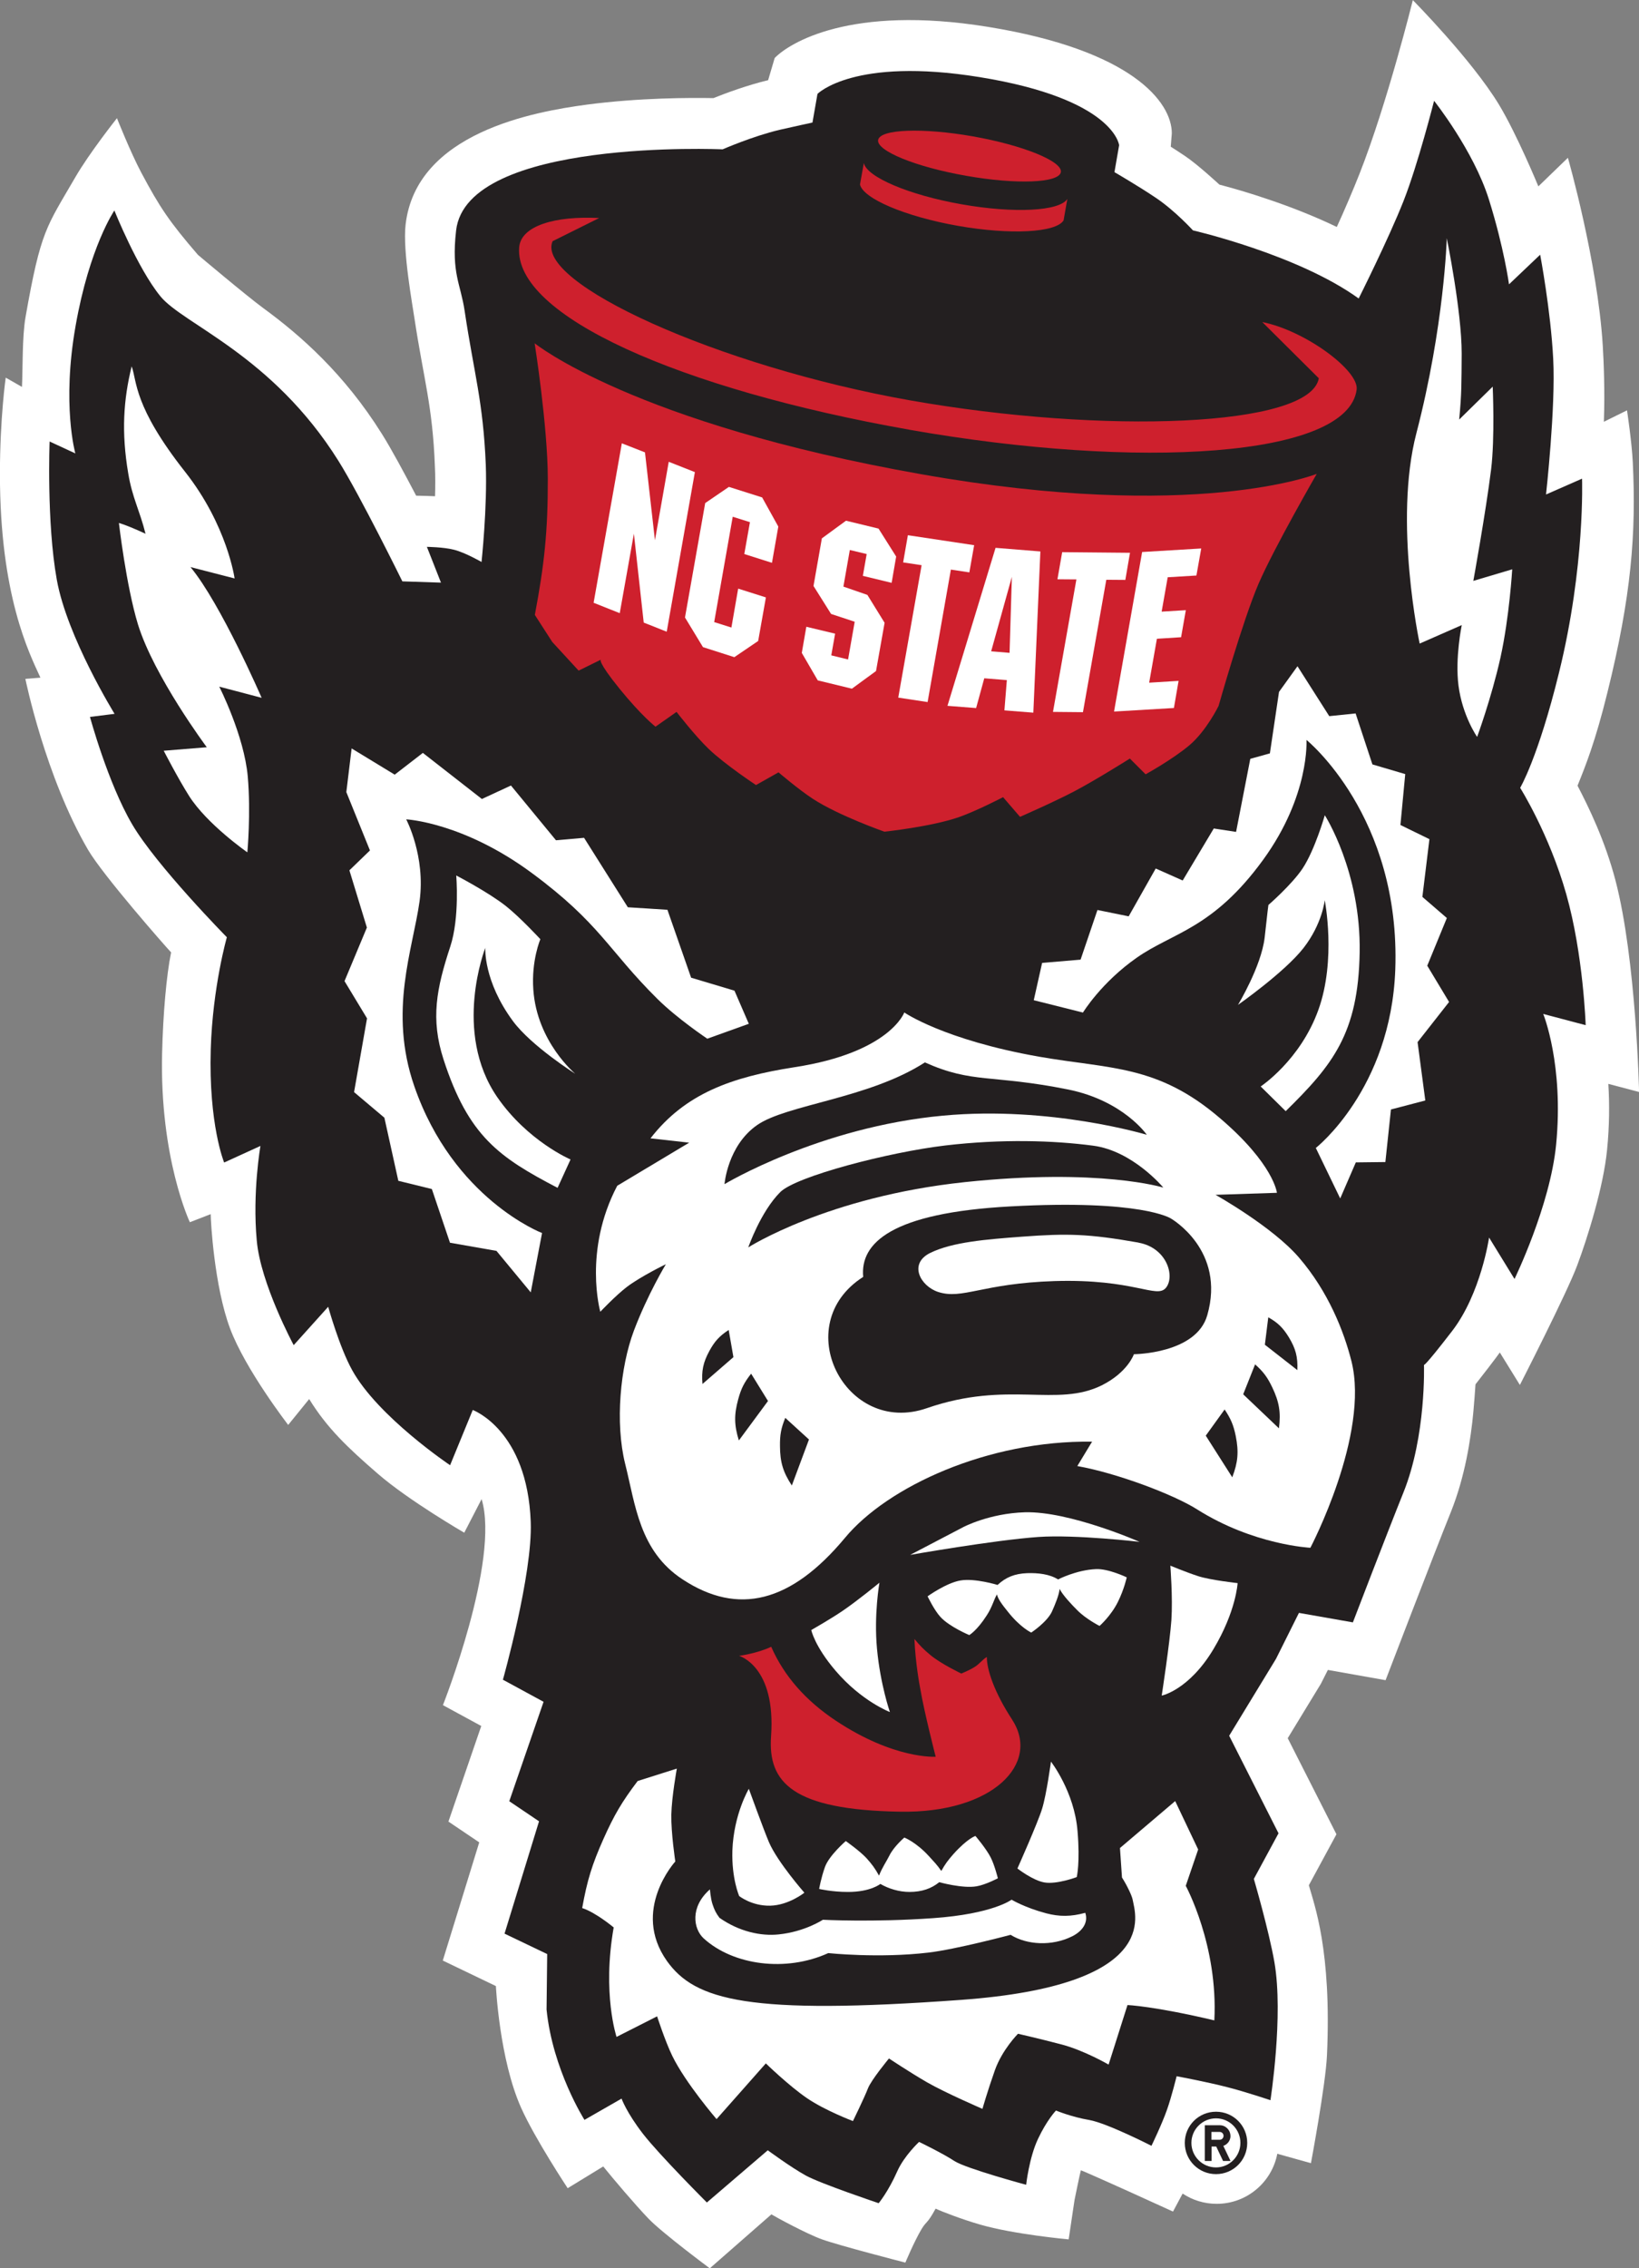<?xml version="1.0" encoding="UTF-8"?>
<svg id="Layer_1" data-name="Layer 1" xmlns="http://www.w3.org/2000/svg" version="1.1" viewBox="0 0 235.16 325.32">
  <rect x="0" y="0" width="235.16" height="325.32" fill="#808080" stroke="none"/>
  <defs>
    <style>
      .cls-1, .cls-2 {
        fill: #ce202d;
      }

      .cls-1, .cls-2, .cls-3, .cls-4, .cls-5, .cls-6 {
        stroke-width: 0px;
      }

      .cls-2, .cls-4, .cls-5 {
        fill-rule: evenodd;
      }

      .cls-3, .cls-4 {
        fill: #231f20;
      }

      .cls-5, .cls-6 {
        fill: #fff;
      }
    </style>
  </defs>
  <path class="cls-6" d="M183.27,308.86c-.77,4.1-4.37,7.21-8.7,7.21-1.8,0-3.49-.54-4.89-1.47-.8,1.51-1.38,2.58-1.38,2.58l-6.42-2.92s-6.48-2.92-6.8-3c-.12.39-.91,4.25-.91,4.27l-.84,5.64s-7.9-.72-12.73-2.13c-2.53-.73-5.45-1.85-6.36-2.28-1.24,2.27-1.29,1.73-2.01,2.92-1.07,1.79-2.33,4.82-2.33,4.82,0,0-9.56-2.46-11.95-3.33-2.16-.76-6.77-3.27-7.27-3.59l-8.84,7.74s-6.77-5.02-8.8-7.13c-1.98-2.07-5.08-5.73-6.49-7.48l-5.1,3.12s-4.71-7.11-6.69-11.55c-3.11-6.97-3.61-17.44-3.61-17.44l-7.62-3.66,5.23-16.95-4.42-2.98,4.71-13.71-5.5-2.99s8.21-20.75,5.55-29.55l-2.49,4.82s-7.96-4.61-12.37-8.43c-4.31-3.73-7.3-6.55-9.88-10.74l-3.01,3.71s-6.14-7.93-8.35-13.85c-2.26-6.07-2.77-15.39-2.77-16.38l-2.99,1.16s-4.35-9.18-3.98-24.26c.13-5.52.62-11.2,1.29-14.44-.87-.92-9.74-11.01-11.91-14.7-6.17-10.57-9-24.53-9-24.53l2.16-.17c-1.63-3.56-5.81-11.79-5.81-29.23,0-7.99.83-13.8.83-13.8l2.33,1.33c.13-2.33.01-7.22.52-10.05,2.19-12.45,2.98-12.85,7.13-20.01,2.03-3.51,5.98-8.48,5.98-8.48,0,0,1.93,4.87,3.49,7.81,2.63,4.93,3.98,6.98,8.13,11.79.01.01,6.9,5.82,9.36,7.63,5.29,3.86,11.62,9.4,17.02,18.03,1.35,2.14,3.2,5.58,4.93,8.88,1.04.02,2.04.05,2.71.08.04-1.42.05-2.88-.02-4.24-.33-8.77-1.62-12.55-2.93-21.24-.26-1.81-1.71-9.67-1.28-13.44,1.5-13.28,18.56-16.24,25.98-17.24,7.56-1,14.99-1,18.19-.94,1.82-.73,4.95-1.88,7.85-2.57l.94-3.18c2.06-2.12,10.79-7.67,30.58-4.47,20.66,3.34,26.4,10.78,26.4,15.27l-.15,1.92c.67.43,1.38.89,2.02,1.32,1.86,1.24,4.96,4.12,4.96,4.12,1.68.44,4.27,1.17,7.21,2.18,2.91.99,6.3,2.29,9.63,3.89,1-2.15,2.5-5.68,3.25-7.6,4-10.14,7.66-24.93,7.66-24.93,0,0,8.42,8.5,12.35,14.97,2.62,4.34,5.66,11.74,5.66,11.74l4.24-4.1s4.26,14.9,5,26.92c.14,2.35.32,6.47.16,10.94l3.32-1.64s.69,4.55.83,7.47c.49,10.14-.19,19.11-3.66,33.07-1.72,6.98-3.12,10.44-4.27,13.29,1.59,3.05,3.94,7.86,5.44,13.57,2.98,11.36,3.39,30.36,3.39,30.36l-4.41-1.16c.17,2.78.17,5.95-.18,9.45-.52,5.33-2.81,12.64-4.28,16.56-1.47,3.97-8.23,17.17-8.23,17.17l-2.88-4.66c-.31.47-2.88,3.81-3.49,4.57-.07,1.11-.18,2.49-.31,4-.36,3.88-1.2,9.26-3.22,14.3-2.27,5.62-9.37,24.13-9.37,24.13l-8.28-1.47-1,1.98-4.76,7.81,6.99,13.78-3.96,7.31c.75,2.72,3.29,9.28,2.6,24.4-.19,4.23-2.3,15.46-2.3,15.46l-4.8-1.34Z"/>
  <path class="cls-3" d="M72.17,240.91l5.82,3.16-4.92,14.26,4.27,2.88-4.95,16.11,6.12,2.93-.09,7.96c.87,8.64,5.44,15.82,5.44,15.82l5.32-3.05s.7,1.98,3.08,5.06c2.39,3.07,9.16,9.84,9.16,9.84l8.74-7.49s3.29,2.43,5.47,3.63c2.17,1.18,10.44,3.96,10.44,3.96,0,0,1.36-1.62,2.67-4.58,1-2.24,3.13-4.21,3.13-4.21,0,0,3.42,1.65,5.08,2.75,1.68,1.08,10.28,3.4,10.28,3.4,0,0,.43-3.91,1.71-6.6,1.27-2.7,2.57-4.05,2.57-4.05,0,0,2.23.93,4.79,1.36,2.57.46,8.91,3.7,8.91,3.7,0,0,1.5-3.09,2.23-5.18.65-1.83,1.38-4.8,1.38-4.8,0,0,4.37.82,7.16,1.54,2.76.7,6.3,1.9,6.3,1.9,0,0,1.9-12.11.57-19.8-.81-4.62-2.95-11.94-2.95-11.94l3.54-6.54-7.08-13.99,6.72-11.03,3.29-6.59,7.74,1.36s4.97-12.96,7.25-18.62c3.29-8.17,2.95-18.32,2.95-18.32,0,0-.09.51,4.05-4.86,4.13-5.38,5.29-13.39,5.29-13.39l3.65,5.94s5.11-10.49,5.97-19.27c1.12-11.49-1.85-18.74-1.85-18.74l6.09,1.61s-.33-10.15-2.79-18.81c-2.46-8.65-6.61-15.23-6.61-15.23,0,0,2.57-4.29,5.58-16.54,3.76-15.26,3.3-27.8,3.3-27.8l-5.17,2.27s1.4-12.5,1.03-19.47c-.36-6.96-1.87-14.92-1.87-14.92l-4.47,4.25s-.69-5.16-2.89-12.19c-2.21-7.03-7.86-14.13-7.86-14.13,0,0-2.3,9.08-4.38,14.36-2.17,5.49-6.44,13.99-6.44,13.99-8.73-6.31-23.78-9.77-23.78-9.77,0,0-2.55-2.8-5.28-4.64-2.5-1.69-5.98-3.71-5.98-3.71l.67-3.86s-.67-6.64-20.03-9.77c-18.06-2.92-23.25,2.41-23.25,2.41l-.72,4.11s-2.68.57-4.71,1.04c-3.85.91-8.18,2.8-8.18,2.8,0,0-36.74-1.64-38.24,11.65-.7,6.15.66,7.65,1.23,11.55,1.35,9.01,2.65,12.93,3.03,22.03.23,6.14-.61,13.95-.61,13.95,0,0-2.3-1.33-3.93-1.75-1.48-.39-3.91-.42-3.91-.42l2.02,5.13-5.54-.18s-6.03-12.26-9.17-17.28c-9.52-15.2-22.28-19.58-25.55-23.61-3.28-4.02-6.6-12.3-6.6-12.3,0,0-3.57,5.21-5.56,16.53-2.01,11.33-.04,18.31-.04,18.31l-3.69-1.71s-.45,11.6,1.03,19.82c1.47,8.22,8.29,19.24,8.29,19.24l-3.53.44s2.57,9.48,6.05,15.4c3.46,5.91,13.59,16.2,13.59,16.2,0,0-2.04,7.11-2.31,16.05-.32,10.83,1.92,16.26,1.92,16.26l5.21-2.38s-1.17,6.65-.53,13.56c.54,6.19,5.3,15.01,5.3,15.01l4.95-5.5s1.6,5.78,3.44,9.09c3.7,6.69,14.05,13.63,14.05,13.63l3.25-7.92s7.83,2.85,8.32,16.06c.28,7.48-4,22.65-4,22.65Z"/>
  <path class="cls-1" d="M125.99,20.08c.28-1.57,6.37-1.79,13.61-.52,7.23,1.28,12.88,3.59,12.61,5.13-.28,1.56-6.37,1.8-13.6.52-7.24-1.27-12.88-3.58-12.62-5.14Z"/>
  <path class="cls-1" d="M130.43,61.62c-32.91-5.82-56.7-16.35-55.94-26.15.25-3.1,5.17-4.53,11.48-4.2l-6.68,3.32c-2.64,5.9,23.67,17.96,51.35,22.84,27.67,4.87,57.34,3.86,58.58-3.18l-8.11-8.06c6.15,1.22,13.89,6.95,13.54,9.68-1.25,9.75-31.29,11.55-64.2,5.76Z"/>
  <path class="cls-5" d="M148.32,143.46l1.2-5.36,5.52-.47,2.42-7.12,4.48.91,3.88-6.86,3.87,1.72,4.46-7.46,3.2.49,2.04-10.48,2.81-.78,1.31-8.82,2.65-3.68,4.56,7.16,3.78-.39,2.41,7.31,4.71,1.39-.69,7.3,4.16,2.03-1.01,8.28,3.51,3.03-2.81,6.84,3.13,5.2-4.52,5.76,1.11,8.37-4.93,1.29-.8,7.54-4.24.05-2.24,5.17-3.5-7.24s10.76-8.43,11.4-25.55c.8-22.05-12.74-32.97-12.74-32.97,0,0,.5,7.94-6.21,17.18-7.2,9.91-12.96,10.43-18.11,14.03-5.14,3.59-7.75,7.89-7.75,7.89l-7.1-1.78Z"/>
  <path class="cls-5" d="M184.46,159.37c6.73-6.61,10.43-11.14,10.62-22.76.2-11.63-5-19.69-5-19.69,0,0-1.41,4.95-3.19,7.64-1.55,2.32-4.9,5.23-4.9,5.23,0,0-.09.52-.54,4.68-.49,4.15-3.83,9.65-3.83,9.65,0,0,6.65-4.65,9.39-8.14,2.73-3.5,3.06-6.88,3.06-6.88,0,0,1.69,8.51-.91,15.73-2.6,7.24-8.28,10.99-8.28,10.99l3.6,3.55Z"/>
  <path class="cls-5" d="M107.45,146.86l-2.07-4.78-6.22-1.86-3.4-9.74-5.68-.36-6.28-9.96-4.03.35-6.46-7.85-4.17,1.93-8.47-6.61-4.04,3.12-6.18-3.76-.76,6.26,3.39,8.37-2.95,2.85,2.51,8.21-3.21,7.68,3.23,5.34-1.86,10.58,4.35,3.67,2,9.05,4.81,1.18,2.6,7.7,6.67,1.17,4.92,5.95,1.62-8.51s-12.73-4.87-18.33-21.06c-3.73-10.77-.2-19.64.76-26.54.88-6.46-1.92-11.73-1.92-11.73,0,0,8.13.4,17.99,7.67,9.86,7.28,10.98,11.08,18.06,18.09,2.88,2.85,7.15,5.7,7.15,5.7l5.93-2.13Z"/>
  <path class="cls-5" d="M80,170.36c-8.37-4.37-12.79-7.38-16.37-18.44-1.87-5.8-1.01-10.14.98-16.18,1.36-4.15.85-10.18.85-10.18,0,0,4.56,2.37,7.12,4.38,2.1,1.67,4.95,4.76,4.95,4.76,0,0-1.31,3.06-1.01,7.24.52,7.5,6.02,12.06,6.02,12.06,0,0-6.29-3.97-8.94-7.55-4.27-5.78-3.97-10.51-3.97-10.51,0,0-4.73,12.06,1.72,21.42,4.37,6.32,10.51,8.93,10.51,8.93l-1.86,4.07Z"/>
  <path class="cls-5" d="M129.74,145.22s-2.07,5.73-15.7,7.83c-9.1,1.41-15.74,3.8-20.71,10.21l5.55.62-10.32,6.18c-4.91,9.35-2.43,18.07-2.43,18.07,0,0,2.2-2.33,3.81-3.56,2.02-1.53,5.6-3.26,5.6-3.26,0,0-2.62,4.32-4.59,9.53-1.96,5.21-2.72,13.22-1.25,19.12,1.47,5.83,2.02,12.48,8.23,16.55,7.97,5.24,15.56,3.35,23.31-5.96,6.11-7.36,20.51-13.99,35.45-13.79l-2.12,3.5c5.65,1,13.8,4.07,17.18,6.21,8.1,5.12,16.26,5.51,16.26,5.51,0,0,8.54-16.24,5.89-26.77-1.07-4.24-3.3-9.96-7.55-14.88-3.8-4.41-11.95-8.97-11.95-8.97l8.81-.29s-.43-4.11-8.19-10.72c-8.97-7.68-15.71-7.01-25.99-8.81-13.63-2.41-19.28-6.33-19.28-6.33Z"/>
  <path class="cls-4" d="M132.7,152.37c6.89,3.08,9.52,1.68,20.53,3.88,7.97,1.61,11.31,6.5,11.31,6.5,0,0-13.81-4.17-29.19-2.75-17.77,1.62-31.4,9.83-31.4,9.83,0,0,.43-5.5,4.66-8.46,4.24-2.97,16.03-3.8,24.09-9Z"/>
  <path class="cls-4" d="M166.91,170.32s-4.38-5.27-10.08-6.01c-5.68-.75-13.07-.98-21.18-.03-8.13.96-21.45,4.43-23.7,6.69-2.82,2.81-4.59,7.93-4.59,7.93,0,0,11.34-7.27,31.06-9.36,19.39-2.05,28.48.78,28.48.78Z"/>
  <path class="cls-4" d="M167.99,174.75s7.93,4.52,5.22,13.9c-1.59,5.52-10.52,5.57-10.52,5.57,0,0-.86,2.57-4.57,4.44-6.5,3.25-13.46-.74-25.14,3.3-11.71,4.06-19.87-11.98-9.13-18.83-.46-4.85,4.03-9.19,21.14-10.11,18.86-1.03,23,1.73,23,1.73Z"/>
  <path class="cls-5" d="M163.34,178.22c4.11.73,5.28,4.86,3.94,6.48-1.34,1.61-4.52-1.32-15.98-.97-10.39.33-13.2,2.69-16.7,1.56-2.53-.83-4.31-4.05-1.11-5.61,3.19-1.55,7.98-1.93,13.18-2.32,6.49-.48,9.47-.42,16.68.85Z"/>
  <path class="cls-5" d="M167.93,224.55s2.23.93,3.98,1.5c1.76.57,5.66,1,5.66,1,0,0-.21,4.02-3.45,9.44-3.54,5.92-7.44,6.69-7.44,6.69,0,0,1.16-7.55,1.39-10.84.21-3.21-.15-7.78-.15-7.78Z"/>
  <path class="cls-5" d="M115.42,271.46s-3.86-4.39-5.09-7.25c-.74-1.73-2.89-7.66-2.89-7.66,0,0-2.17,3.64-2.36,8.85-.12,4.05.98,6.53.98,6.53,0,0,1.79,1.44,4.45,1.38,2.65-.06,4.9-1.86,4.9-1.86Z"/>
  <path class="cls-5" d="M168.6,258.32l-7.91,6.72.29,4.23c.74,1.16,1.44,2.65,1.53,3.18.41,2.2,4.09,12.28-24.61,14.37-30.55,2.22-38.18.08-42.22-5.59-5.15-7.29,1.21-14.26,1.21-14.26,0,0-.62-4.1-.57-6.73.06-2.58.79-6.59.79-6.59l-5.62,1.78c-2.27,3-3.37,4.87-4.9,8.29-1.65,3.7-2.34,5.94-3.06,9.93,1.97.64,4.52,2.78,4.52,2.78-1.67,9.5.41,15.7.41,15.7l5.82-2.95s1.14,3.54,2.18,5.68c1.89,3.88,6.35,9.06,6.35,9.06l7.07-7.99s3.3,3.21,5.91,4.99c2.61,1.78,6.59,3.28,6.59,3.28,0,0,1.66-3.41,2.14-4.66.47-1.24,3.03-4.32,3.03-4.32,0,0,2.79,1.87,5.44,3.41,2.64,1.52,7.97,3.82,7.97,3.82,0,0,.72-2.53,1.78-5.53,1.06-2.98,3.32-5.24,3.32-5.24,0,0,2.83.64,6.12,1.5,3.3.84,6.88,2.92,6.88,2.92l2.71-8.54s3.8.15,12.46,2.2c.56-10.76-4.1-19.3-4.1-19.3l1.78-5.21-3.29-6.93Z"/>
  <path class="cls-4" d="M104.55,190.74l.68,3.9-4.44,3.85c-.16-1.88.09-3.08.99-4.74.76-1.39,1.43-2.13,2.77-3.01Z"/>
  <path class="cls-4" d="M107.77,197.01l2.42,3.92-4.18,5.66c-.68-2.21-.7-3.7-.09-5.92.42-1.55.86-2.4,1.85-3.66Z"/>
  <path class="cls-4" d="M112.67,203.35l3.4,3.1-2.46,6.6c-1.27-1.94-1.69-3.36-1.7-5.67-.02-1.59.15-2.54.76-4.03Z"/>
  <path class="cls-4" d="M181.97,188.93l-.49,3.93,4.66,3.64c.08-1.9-.24-3.09-1.22-4.71-.84-1.36-1.55-2.07-2.94-2.86Z"/>
  <path class="cls-4" d="M180.08,195.67l-1.71,4.3,5.13,4.88c.29-2.31.04-3.78-.96-5.88-.69-1.44-1.26-2.22-2.46-3.29Z"/>
  <path class="cls-4" d="M175.71,202.14l-2.71,3.76,3.8,5.97c.83-2.17.95-3.66.5-5.92-.32-1.58-.71-2.47-1.59-3.8Z"/>
  <path class="cls-6" d="M155.72,274.33c-2.09.58-3.74.56-5.59.08-3.11-.82-4.99-1.96-4.99-1.96,0,0-2.68,2.05-11.27,2.65-8.58.61-15.81.23-15.81.23,0,0-2.56,1.71-6.33,2.1-2.55.27-5.68-.4-8.5-2.38-.52-.69-.73-1.14-1-1.95-.27-.8-.37-2.13-.37-2.13-2.87,2.51-2.4,5.66-.89,7.04,4.25,3.86,11.79,4.86,17.87,2.1,0,0,7.24.77,14.35-.07,3.96-.46,11.81-2.55,11.81-2.55,2.32,1.45,5.92,1.67,8.84.21,1.52-.76,2.33-2.03,1.87-3.37Z"/>
  <path class="cls-6" d="M135.05,268.32c-.61-.88-1.07-1.34-1.78-2.12-1.86-2.03-3.52-2.66-3.52-2.66,0,0-1.51,1.29-2.14,2.58-.41.83-1.04,1.71-1.49,2.88-.58-1.04-.99-1.61-1.82-2.53-1-1.06-2.95-2.43-2.95-2.43,0,0-2.38,2.06-2.98,3.7-.59,1.66-.84,3.17-.84,3.17,0,0,1.83.43,4.11.43,3.28.01,4.67-1.15,4.67-1.15,1.18.68,2.67,1.15,4.2,1.15,1.77-.01,3.12-.48,4.25-1.4,0,0,3.35.94,5.36.59,1.29-.22,3.05-1.15,3.05-1.15,0,0-.45-1.83-1.01-2.95-.65-1.3-2.21-3.12-2.21-3.12,0,0-1.11.33-3.14,2.58-.84.96-1.18,1.42-1.75,2.43Z"/>
  <path class="cls-5" d="M163.5,221.13s-9.16-1.07-14.52-.7c-6.35.45-18.39,2.57-18.39,2.57l7.59-3.97s3.71-1.98,8.85-2.14c6.39-.19,16.47,4.24,16.47,4.24Z"/>
  <path class="cls-6" d="M17.06,75.01s1.04,8.98,2.73,14.53c2.3,7.47,9.88,17.63,9.88,17.63l-6.18.5s2.04,3.96,3.63,6.47c2.58,4.08,8.37,8.1,8.37,8.1,0,0,.52-5.55.06-10.86-.52-5.89-4.09-12.9-4.09-12.9l6.08,1.6s-5.84-13.48-10.21-18.75l6.33,1.63s-1.04-7.6-7.1-15.29c-7.44-9.43-6.88-12.98-7.67-15.13-1.18,4.8-1.49,9.45-.49,15.36.57,3.47,1.65,5.32,2.48,8.65-2.84-1.31-3.84-1.55-3.84-1.55Z"/>
  <path class="cls-6" d="M211.94,105.67s2.04-5.54,3.34-11.34c1.29-5.86,1.69-12.68,1.69-12.68l-5.58,1.66s1.78-9.81,2.55-15.98c.56-4.56.23-11.88.23-11.88l-4.81,4.72c.36-3.69.33-5.26.36-9.47,0-6.09-2.14-16.54-2.14-16.54,0,0-.34,12.52-4.36,27.97-3.3,12.66.47,30.17.47,30.17l6.04-2.65s-.98,4.72-.47,8.67c.56,4.34,2.67,7.36,2.67,7.36Z"/>
  <path class="cls-2" d="M145.23,246.64c-2.58-3.93-3.66-7.22-3.64-9-.71.44-1.01.97-1.76,1.44-.7.45-1.9.94-1.9.94,0,0-2.87-1.36-4.42-2.64-.98-.81-1.5-1.34-2.31-2.32.14,3.4.74,6.64.83,7.1.59,3.48,2.22,9.79,2.22,9.79,0,0-5.92.41-14.34-5.18-4.28-2.85-7.38-6.33-9.26-10.59-2.02.96-4.61,1.3-4.61,1.3,0,0,5.31,1.46,4.59,11.54-.47,6.63,3.1,10.55,18.5,10.81,13.34.24,20.19-6.93,16.09-13.19Z"/>
  <path class="cls-5" d="M126.18,226.99s-.81,4.55-.35,9.48c.48,5.14,1.85,9.07,1.85,9.07,0,0-4.05-1.54-7.79-5.92-3.02-3.53-3.49-5.84-3.49-5.84,0,0,2.79-1.59,4.49-2.75,2.14-1.45,5.29-4.04,5.29-4.04Z"/>
  <path class="cls-5" d="M145.98,267.97s2.93-6.56,3.54-8.57c.63-2.01,1.27-6.75,1.27-6.75,0,0,3.36,4.31,3.81,9.95.39,4.55-.11,6.61-.11,6.61,0,0-2.84,1.07-4.63.77-1.68-.28-3.89-2.01-3.89-2.01Z"/>
  <path class="cls-6" d="M143.04,228.65c.13.68.8,1.55,1.52,2.44,1.82,2.33,3.4,3.05,3.4,3.05,0,0,2.27-1.49,2.98-3.03.43-.97,1.02-2.37,1.09-3.23.44.89,1.78,2.31,2.54,3.06,1.24,1.26,3.19,2.25,3.19,2.25,0,0,1.65-1.44,2.65-3.48.91-1.85,1.25-3.49,1.25-3.49,0,0-2.66-1.28-4.44-1.18-2.81.13-5.41,1.48-5.41,1.48-1.22-.77-2.88-.95-4.44-.9-1.78.07-3.05.58-4.24,1.69,0,0-3.27-1-5.33-.64-2.02.34-4.71,2.27-4.71,2.27,0,0,.94,1.99,1.86,2.98,1.29,1.4,4.12,2.58,4.12,2.58,0,0,1.1-.62,2.53-2.86.79-1.22,1.01-2.28,1.44-2.96Z"/>
  <path class="cls-2" d="M188.92,67.97s-6.11,10.58-8.34,15.74c-2.24,5.17-5.74,17.53-5.74,17.53,0,0-1.74,3.57-4.17,5.63-2.43,2.05-6.3,4.18-6.3,4.18l-2.26-2.26s-4.78,3.02-7.97,4.7c-2.97,1.56-7.79,3.66-7.79,3.66l-2.43-2.82s-3.77,1.96-6.33,2.86c-4.01,1.39-10.7,2.09-10.7,2.09,0,0-6.59-2.31-10.29-4.73-2.02-1.32-4.9-3.78-4.9-3.78l-3.23,1.82s-4.37-2.88-6.78-5.17c-1.98-1.9-4.62-5.32-4.62-5.32l-3.02,2.12s-1.97-1.52-5.14-5.42c-3.26-4.02-2.7-4.19-2.7-4.19l-3.19,1.57-3.78-4.11-2.5-3.88c1.36-7.24,1.87-11.89,1.86-19.55-.02-7.61-1.89-19.41-1.89-19.41,0,0,14.14,11.49,55.51,18.79,39.32,6.94,56.71-.06,56.71-.06Z"/>
  <path class="cls-2" d="M123.94,23.38c.42,2.01,6.47,4.59,14.03,5.92,7.59,1.34,14.07.98,15.17-.77l-.54,3.08c-1.09,1.75-7.59,2.11-15.16.78-7.59-1.34-13.61-3.92-14.05-5.93l.55-3.08Z"/>
  <polygon class="cls-5" points="95.66 90.6 92.36 89.29 90.95 76.54 88.92 87.94 85.17 86.45 89.22 63.58 92.54 64.88 93.97 77.49 95.95 66.23 99.7 67.71 95.66 90.6"/>
  <polygon class="cls-5" points="110.76 80.72 106.79 79.46 107.6 74.89 105.13 74.11 102.47 89.22 104.94 90 105.91 84.42 109.89 85.68 108.78 91.93 105.36 94.25 100.86 92.81 98.28 88.56 101.18 72.15 104.58 69.83 109.35 71.34 111.67 75.52 110.76 80.72"/>
  <polygon class="cls-5" points="126.05 75.81 128.58 79.82 127.93 83.59 123.8 82.59 124.35 79.46 121.93 78.88 121.01 84.13 124.45 85.32 126.92 89.32 125.69 96.24 122.23 98.77 117.33 97.58 115.04 93.64 115.69 89.89 119.82 90.88 119.27 93.99 121.68 94.58 122.63 89.17 119.24 88.05 116.72 84.04 117.92 77.21 121.38 74.68 126.05 75.81"/>
  <polygon class="cls-5" points="139.08 82.09 136.43 81.69 133.09 100.69 128.88 100.05 132.23 81.06 129.58 80.66 130.26 76.76 139.77 78.19 139.08 82.09"/>
  <path class="cls-5" d="M145.18,82.73l-2.97,10.68,2.64.22.33-10.9ZM148.26,102.21l-4.15-.33.35-4.34-3.24-.26-1.17,4.27-4.11-.32,6.9-22.66,6.43.52-1.01,23.12Z"/>
  <polygon class="cls-5" points="161.46 83.17 158.73 83.15 155.38 102.14 151.08 102.1 154.44 83.1 151.72 83.08 152.4 79.19 162.13 79.28 161.46 83.17"/>
  <polygon class="cls-5" points="171.66 82.54 167.54 82.79 166.67 87.72 170.14 87.51 169.46 91.39 165.99 91.61 164.88 97.91 169.1 97.65 168.43 101.54 159.84 102.05 163.87 79.17 172.35 78.66 171.66 82.54"/>
  <path class="cls-3" d="M174.47,310.85c-1.95,0-3.53-1.58-3.53-3.52s1.58-3.52,3.53-3.52,3.5,1.58,3.5,3.52-1.58,3.52-3.5,3.52ZM174.47,302.86c-2.48,0-4.48,1.99-4.48,4.47s1.99,4.48,4.48,4.48,4.48-2,4.48-4.48-2-4.47-4.48-4.47Z"/>
  <path class="cls-3" d="M175.01,306.88h-1.2v-1.12h1.2c.3,0,.54.25.54.56,0,.3-.24.56-.54.56ZM176.54,306.33c0-.84-.69-1.53-1.52-1.53h-2.16v5.12h.97v-2.07h.67l.98,2.07h1.07l-1.03-2.16c.6-.21,1.03-.77,1.03-1.43Z"/>
</svg>